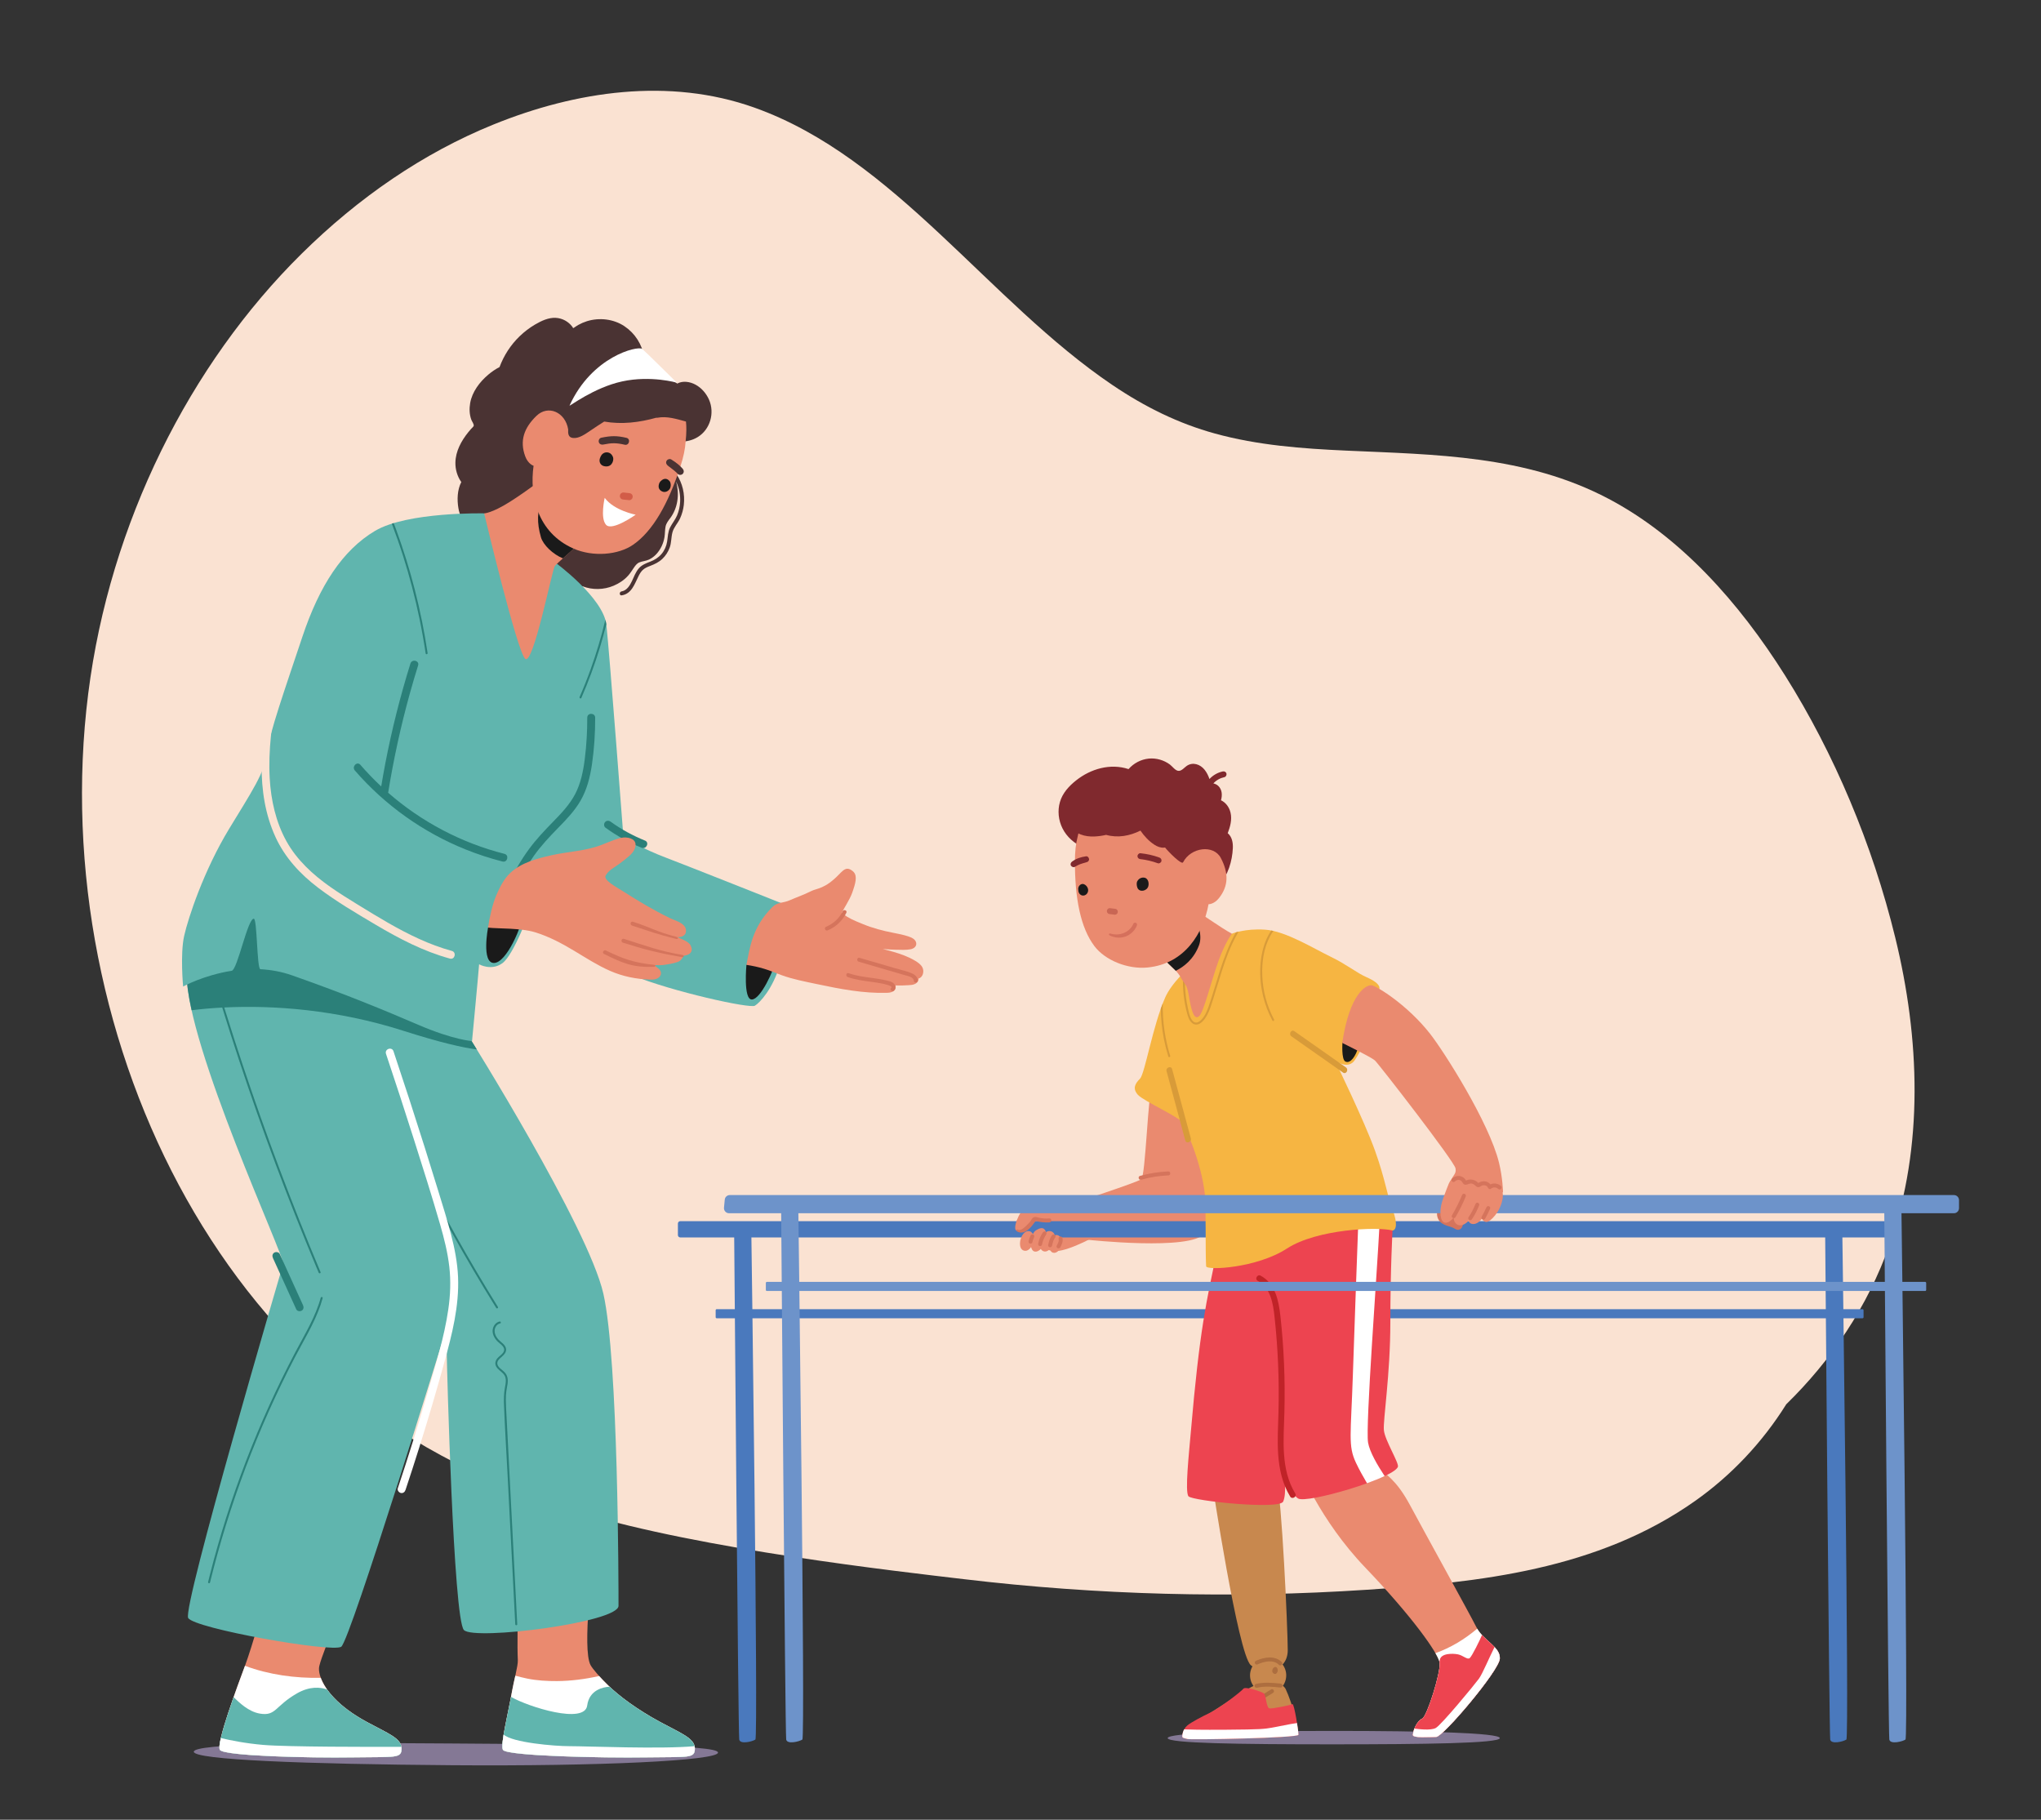 <?xml version="1.0" encoding="utf-8"?>
<svg xmlns="http://www.w3.org/2000/svg" id="_1" style="enable-background:new 0 0 2243.468 2000" version="1.1" viewBox="0 0 2243.468 2000" x="0" y="0">
  <rect x="0" y="0" width="2243.468" height="2000" fill="#333333" stroke="none"/>
  <g>
    <g>
      <path d="M2083.262,1030.474c-25.092-102.602-67.108-202.252-121.021-287.927&#xA;			c-50.99-81.029-115.383-152.806-194.079-194.337c-91.081-48.066-190.737-48.515-288.561-52.967&#xA;			c-48.363-2.2-96.836-5.768-144.118-18.764c-40.087-11.018-76.759-29.067-112.506-53.196&#xA;			c-136.503-92.138-239.492-250.145-393.874-305.061c-93.462-33.246-195.72-18.29-286.778,18.668&#xA;			c-77.22,31.341-148.331,80.296-210.92,142.121C208.861,400.061,120.658,574.526,96.982,762.216&#xA;			c-24.322,192.804,17.012,393.461,107.914,555.362c45.71,81.412,103.459,152.51,171.075,208.693&#xA;			c78.439,65.176,169.152,108.179,261.66,136.091c134.501,40.582,347.426,64.376,421.669,73.201&#xA;			c147.21,17.499,295.574,21.438,443.295,11.652c122.568-8.12,253.44-21.595,361.14-97.936&#xA;			c38.687-27.422,72.983-63.146,99.725-105.917c48.714-47.532,89.591-106.895,113.738-175.977&#xA;			C2114.871,1259.61,2110.278,1140.942,2083.262,1030.474z" style="fill:#fae2d2"/>
    </g>
    <g>
      <g>
        <path d="M743.558,521.171c-0.993-1.454-14.386-24.297-11.618-29.765&#xA;				c3.157-6.236,7.669-12.266,9.639-19.023c4.089-14.028,3.797-28.42,1.067-42.467c-2.889-4.11-6.096-7.979-9.526-11.503&#xA;				c-5.088-5.228-10.919-9.64-16.062-14.804c-3.455-3.469-6.33-7.39-9.026-11.444c-2.331-13.718-10.002-25.822-21.629-33.616&#xA;				c-11.966-8.022-27.629-9.788-41.291-5.511c-3.24,1.014-6.415,2.382-9.379,4.04c-1.585,0.887-3.041,1.932-4.555,2.927&#xA;				c-0.417,0.274-0.976,0.457-1.154,0.681c-0.37-0.573-0.734-1.314-0.967-1.623c-4.328-5.723-10.917-9.322-18.099-9.728&#xA;				c-8.084-0.458-15.964,3.339-22.773,7.312c-6.162,3.595-11.904,8.002-17.038,12.952c-9.803,9.452-17.332,21.094-22.064,33.829&#xA;				c-4.407,2.253-8.545,5.102-12.326,8.294c-9.425,7.956-17.784,18.851-19.951,31.255c-1.067,6.105-0.872,12.57,1.304,18.424&#xA;				c0.637,1.711,3.15,4.986,2.544,6.695c-0.378,1.063-1.89,2.2-2.647,3.05c-1.165,1.308-2.298,2.643-3.394,4.009&#xA;				c-7.594,9.471-13.756,20.673-14.038,33.089c-0.172,7.57,2.064,15.38,6.474,21.544c-4.423,8.631-4.779,19.405-3.165,28.752&#xA;				c2.234,12.938,10.612,25.01,23.883,28.264c2.89,0.708,5.982,0.97,8.937,0.581c0.801-0.105,1.612-0.24,2.404-0.405&#xA;				c0.29,1.44,0.804,3.462,0.848,3.706c1.105,6.206,1.965,12.563,4.301,18.459c4.951,12.5,15.581,19.661,28.9,20.529&#xA;				c6.405,0.417,12.521-0.817,18.367-2.982c10.217,10.011,21.94,18.285,36.914,19.106c4.052,0.222,8.034-0.319,11.808-1.49&#xA;				c10.915,4.263,23.386,4.017,34.22-0.556c6.091-2.571,11.737-6.29,16.133-11.275c2.274-2.579,4.095-5.479,6.01-8.323&#xA;				c1.578-2.345,3.401-4.903,6.097-6.023c3.446-1.432,7.222-1.53,10.665-3.138c3.051-1.426,5.831-3.547,8.115-6.018&#xA;				c4.721-5.108,7.824-11.827,8.923-18.676c0.608-3.789,0.422-7.68,1.151-11.444c0.752-3.886,3.154-6.654,5.423-9.768&#xA;				c3.89-5.342,6.45-11.729,7.486-18.25c1.163-7.318,0.66-14.843-1.438-21.864c3.453,7.07,5.009,14.935,4.555,22.877&#xA;				c-0.284,4.973-1.397,9.982-3.324,14.58c-1.993,4.753-5.317,8.599-7.629,13.147c-2.482,4.883-2.472,10.229-3.302,15.517&#xA;				c-0.799,5.084-2.844,9.833-6.181,13.776c-3.344,3.95-7.533,6.544-12.324,8.388c-4.589,1.766-9.204,3.494-12.53,7.299&#xA;				c-3.606,4.126-5.409,9.306-7.703,14.19c-2.231,4.75-5.683,10.37-11.348,11.234c-2.727,0.416-2.654,4.77,0.115,4.349&#xA;				c11.053-1.684,14.271-12.759,18.64-21.391c1.198-2.368,2.582-4.682,4.53-6.516c2.335-2.2,5.309-3.378,8.256-4.509&#xA;				c4.902-1.881,9.396-4.013,13.253-7.661c3.621-3.424,6.367-7.708,8.07-12.382c1.985-5.449,1.568-11.289,3.057-16.835&#xA;				c1.516-5.643,5.982-10.054,8.389-15.336c2.134-4.686,3.51-9.66,4.099-14.774C753.007,543.123,750.279,531.012,743.558,521.171z" style="fill:#4a3333"/>
      </g>
      <g>
        <path d="M779.409,439.376c-3.002-6.899-8.279-13.043-14.947-16.643&#xA;				c-6.032-3.257-13.908-4.526-20.071-1.147c-21.844-17.473-54.578-11.747-79.495-3.331c-14.647,4.946-29.442,10.794-38.59,23.934&#xA;				c-4.187,6.015-6.957,12.915-9.405,19.783c-2.176,6.105-3.849,12.822-2.407,19.293c1.574,7.063,8.449,13.845,15.925,10.105&#xA;				c3.332-1.667,6.415-4.126,9.528-6.173l11.498-7.558c3.502-2.302,6.963-4.689,10.516-6.909c3.326-2.078,5.655-1.589,9.129-0.079&#xA;				c3.272,1.422,6.432,2.781,10.023,3.096c3.776,0.332,7.559-0.495,11.168-1.544c6.49-1.886,12.606-4.47,19.203-1.525&#xA;				c6.489,2.897,11.727,7.972,18.26,10.815c11.705,5.094,26.005,5.708,37.184-1.126&#xA;				C780.669,471.967,785.755,453.957,779.409,439.376z" style="fill:#4a3333"/>
      </g>
      <g>
        <g>
          <path d="M789.244,1926.173c-0.069,8.926-131.003,15.152-292.448,13.906&#xA;					c-161.446-1.246-283.862-5.914-283.793-14.84c0.069-8.926,121.127-10.309,282.572-9.062&#xA;					C657.021,1917.422,789.313,1917.247,789.244,1926.173z" style="fill:#847895"/>
        </g>
        <g>
          <g>
            <path d="M652.106,1716.782c0,0-12.585,95.493-2.961,113.259c2.074,3.83,9.807,13.035,19.271,22.205&#xA;						c12.218,11.84,31.524,26.414,57.234,40.323c23.582,12.758,38.146,17.951,38.146,29.17c0,11.219-6.732,8.976-53.853,9.724&#xA;						c-47.121,0.748-152.583-1.496-157.071-8.228c-3.268-4.902,5.484-38.847,10.106-65.246c1.725-9.856,6.484-27.282,6.218-33.13&#xA;						c-1.496-32.91,2.221-113.259,2.221-113.259L652.106,1716.782z" style="fill:#ea8a6f"/>
          </g>
          <g>
            <path d="M725.651,1892.57c-25.71-13.909-45.016-28.484-57.234-40.323&#xA;						c-3.601-3.489-6.948-6.981-9.831-10.182c-15.217,3.368-30.714,5.435-46.325,5.527c-10.846,0.064-21.977-0.544-32.624-2.71&#xA;						c-4.432-0.902-8.812-2.042-13.193-3.179c-1.278,5.796-2.682,11.819-3.465,16.287c-4.622,26.399-13.374,60.345-10.105,65.246&#xA;						c4.487,6.732,109.949,8.975,157.07,8.228c47.121-0.748,53.853,1.496,53.853-9.724&#xA;						C763.797,1910.521,749.233,1905.328,725.651,1892.57z" style="fill:#fff"/>
          </g>
          <g>
            <path d="M725.651,1892.57c-24.623-13.32-43.358-27.247-55.633-38.802&#xA;						c-6.506,0.385-22.235,3.143-24.575,20.688c-2.801,21.01-64.608,1.515-83.742-9.487c-1.37,6.781-4.859,24.079-6.08,30.31&#xA;						c-2.743,13.995-4.529,25.286-2.749,27.956c4.487,6.732,109.949,8.975,157.07,8.228c47.121-0.748,53.853,1.496,53.853-9.724&#xA;						C763.797,1910.521,749.233,1905.328,725.651,1892.57z" style="fill:#60b5ae"/>
          </g>
          <g>
            <path d="M553.592,1906.331c-1.434,8.617-1.998,14.988-0.719,16.906&#xA;						c4.487,6.732,109.949,8.975,157.07,8.228c47.121-0.748,53.853,1.496,53.853-9.724c0-0.909-0.13-1.767-0.319-2.604&#xA;						c-37.346,3.437-117.76,0-137.745,0C609.505,1919.136,562.983,1915.211,553.592,1906.331z" style="fill:#fff"/>
          </g>
        </g>
        <g>
          <g>
            <path d="M363.64,1796.084c0,0-10.471,25.431-12.715,35.154c-2.244,9.724,6.732,36.65,52.357,61.332&#xA;						c23.582,12.758,38.146,17.951,38.146,29.17c0,11.219-6.732,8.976-53.853,9.724s-141.363-1.496-145.851-8.228&#xA;						c-4.488-6.732,20.195-72.552,27.674-92.746c7.48-20.195,23.186-74.796,23.186-74.796L363.64,1796.084z" style="fill:#ea8a6f"/>
          </g>
          <g>
            <path d="M403.282,1892.57c-32.002-17.313-45.959-35.721-50.676-48.531&#xA;						c-28.385,0.481-56.773-3.339-83.328-13.227c-7.612,20.544-32.02,85.726-27.555,92.424c4.488,6.732,98.73,8.975,145.851,8.228&#xA;						c47.121-0.748,53.853,1.496,53.853-9.724C441.427,1910.521,426.864,1905.328,403.282,1892.57z" style="fill:#fff"/>
          </g>
          <g>
            <path d="M387.574,1931.464c47.121-0.748,53.853,1.496,53.853-9.724c0-11.219-14.563-16.412-38.146-29.17&#xA;						c-22.459-12.15-36.023-24.839-43.755-35.757c-7.311-2.532-18.975-3.834-33.135,4.319&#xA;						c-24.429,14.065-22.948,25.169-40.714,22.208c-12.559-2.093-22.878-12.302-28.905-18.12&#xA;						c-8.861,25.248-17.92,53.711-15.05,58.016C246.211,1929.968,340.453,1932.212,387.574,1931.464z" style="fill:#60b5ae"/>
          </g>
          <g>
            <path d="M441.427,1921.74c0-0.644-0.06-1.264-0.155-1.871c-32.217,0.094-125.202,0.157-151.894-2.114&#xA;						c-19.56-1.665-36.351-5.083-46.617-7.538c-1.533,6.654-2.083,11.452-1.038,13.02c4.488,6.732,98.73,8.975,145.851,8.228&#xA;						C434.695,1930.716,441.427,1932.96,441.427,1921.74z" style="fill:#fff"/>
          </g>
        </g>
        <g>
          <g>
            <path d="M514.973,1138.641c0,0,131.581,209.863,148.237,283.149&#xA;						c16.656,73.286,16.656,324.788,16.656,343.11s-158.23,38.308-169.889,26.649c-11.659-11.659-18.877-294.808-18.877-303.135&#xA;						c0-8.328-1.666-24.429-1.666-24.429s-104.376,339.223-114.37,345.885c-9.993,6.662-161.561-19.987-168.223-31.646&#xA;						c-6.662-11.659,102.287-381.834,104.442-389.121c2.155-7.287-106.108-238.803-106.108-318.751&#xA;						c0-79.948,76.617-163.227,76.617-163.227l226.519,199.869L514.973,1138.641z" style="fill:#60b5ae"/>
          </g>
          <g>
            <path d="M443.439,1132.901c40.771,13.024,65.573,18.596,80.655,20.48&#xA;						c-5.735-9.339-9.122-14.741-9.122-14.741l-6.662-31.646l-226.519-199.87c0,0-76.617,83.279-76.617,163.227&#xA;						c0,10.842,2.004,24.487,5.44,39.967c10.231-1.278,21.51-2.306,33.662-2.954c5.914,19.129,12.005,38.204,18.28,57.218&#xA;						c6.355,19.254,12.896,38.447,19.622,57.575c6.694,19.039,13.571,38.014,20.63,56.92c7.059,18.907,14.299,37.746,21.719,56.514&#xA;						c7.42,18.767,15.022,37.464,22.802,56.086c0.981,2.349,1.966,4.698,2.953,7.045c0.536,1.275,2.63,0.678,2.086-0.614&#xA;						c-7.823-18.604-15.471-37.281-22.938-56.031c-7.501-18.837-14.82-37.747-21.956-56.725&#xA;						c-7.103-18.891-14.024-37.849-20.763-56.872c-6.738-19.023-13.294-38.111-19.667-57.26&#xA;						c-6.371-19.149-12.56-38.36-18.562-57.628c-0.658-2.111-1.312-4.224-1.966-6.337&#xA;						C299.963,1104.633,369.964,1109.43,443.439,1132.901z" style="fill:#2b8079"/>
          </g>
          <g>
            <path d="M333.095,1434.512c-8.542-18.779-17.084-37.558-25.626-56.337&#xA;						c-0.973-2.14-4.123-2.592-5.97-1.478c-2.204,1.33-2.453,3.825-1.478,5.97c8.542,18.779,17.084,37.558,25.626,56.337&#xA;						c0.973,2.14,4.123,2.592,5.97,1.477C333.823,1439.152,334.071,1436.657,333.095,1434.512z" style="fill:#2b8079"/>
          </g>
          <g>
            <path d="M547.29,1436.371c-16.076-25.86-31.555-52.09-46.411-78.669&#xA;						c-4.208-7.528-8.365-15.084-12.475-22.667c-0.668-1.233-2.527-0.106-1.862,1.123c14.508,26.771,29.633,53.207,45.369,79.275&#xA;						c4.457,7.384,8.964,14.736,13.518,22.061C546.168,1438.683,548.031,1437.561,547.29,1436.371z" style="fill:#2b8079"/>
          </g>
          <g>
            <path d="M564.629,1708.994c-1.301-25.272-2.602-50.544-3.902-75.816&#xA;						c-1.301-25.272-2.601-50.544-3.902-75.816c-0.322-6.265-0.778-12.544-0.787-18.82c-0.005-3.198,0.118-6.405,0.53-9.578&#xA;						c0.352-2.713,0.99-5.378,1.355-8.088c0.643-4.782,0.083-9.172-3.333-12.781c-2.467-2.607-6.739-4.83-7.785-8.475&#xA;						c-1.083-3.778,2.57-6.499,5.013-8.701c2.5-2.254,5.027-5.001,4.422-8.642c-0.742-4.459-5.367-6.861-8.203-9.893&#xA;						c-3.439-3.676-5.846-9.079-3.307-13.913c1.066-2.03,2.772-3.492,5.026-3.99c1.366-0.302,0.749-2.388-0.614-2.086&#xA;						c-4.11,0.908-6.916,4.667-7.53,8.714c-0.717,4.721,1.629,9.245,4.732,12.642c2.634,2.882,8.97,6.154,7.648,10.869&#xA;						c-0.963,3.434-4.896,5.463-7.124,8.011c-2.293,2.623-3.213,5.988-1.481,9.187c1.864,3.442,5.58,5.413,8.107,8.292&#xA;						c3.895,4.439,2.323,10.338,1.393,15.574c-1.078,6.063-1.138,12.219-0.9,18.356c0.993,25.657,2.617,51.304,3.936,76.946&#xA;						l3.988,77.472c1.323,25.714,2.647,51.427,3.97,77.141c0.165,3.201,0.33,6.401,0.494,9.601c0.072,1.394,2.247,1.346,2.175-0.057&#xA;						C567.242,1759.759,565.935,1734.377,564.629,1708.994z" style="fill:#2b8079"/>
          </g>
          <g>
            <path d="M352.552,1426.269c-5.802,21.171-17.493,40.08-27.655,59.342&#xA;						c-10.251,19.431-19.92,39.169-28.995,59.177c-9.035,19.921-17.479,40.11-25.327,60.528&#xA;						c-7.881,20.507-15.156,41.247-21.807,62.186c-6.651,20.939-12.68,42.075-18.072,63.372c-0.662,2.616-1.314,5.234-1.958,7.854&#xA;						c-0.333,1.359,1.777,1.884,2.111,0.522c5.242-21.336,11.11-42.516,17.608-63.503c6.498-20.987,13.621-41.78,21.353-62.344&#xA;						c7.767-20.653,16.154-41.073,25.143-61.224c8.95-20.064,18.495-39.862,28.623-59.358c9.969-19.187,21.654-37.863,28.729-58.392&#xA;						c0.869-2.521,1.653-5.068,2.357-7.639C355.033,1425.441,352.922,1424.919,352.552,1426.269z" style="fill:#2b8079"/>
          </g>
          <g>
            <path d="M495.67,1356.29c-4.077-15.729-8.997-31.243-13.753-46.776&#xA;						c-4.845-15.822-9.752-31.624-14.724-47.407c-11.239-35.682-22.804-71.262-34.684-106.736c-1.777-5.307-9.999-2.465-8.217,2.856&#xA;						c10.509,31.381,20.772,62.844,30.78,94.389c9.848,31.039,19.735,62.106,28.764,93.394c4.387,15.203,8.267,30.598,10.051,46.35&#xA;						c1.763,15.55,1.156,31.143-1.096,46.609c-4.555,31.289-14.186,61.896-22.967,92.197&#xA;						c-10.166,35.079-21.037,69.953-32.583,104.603c-0.744,2.232,1.33,4.695,3.426,5.108c2.549,0.502,4.361-1.188,5.107-3.427&#xA;						c10.314-30.949,20.089-62.077,29.303-93.371c4.607-15.647,9.075-31.335,13.403-47.061c4.205-15.279,8.292-30.616,11.164-46.21&#xA;						c2.858-15.515,4.507-31.356,3.853-47.145C502.835,1387.628,499.687,1371.79,495.67,1356.29z" style="fill:#fff"/>
          </g>
        </g>
        <g>
          <g>
            <path d="M532.184,564.201c0,0-84.39-1.851-119.922,19.247c-35.532,21.097-61.071,59.961-79.948,116.59&#xA;						c-18.877,56.63-36.643,106.597-38.864,127.695c-2.221,21.097-17.336,43.231-41.646,83.271&#xA;						c-27.667,45.569-44.964,97.722-49.406,117.709c-4.441,19.987-1.11,55.519-1.11,55.519s22.342-12.412,53.388-17.285&#xA;						c6.329-0.993,17.361-57.075,24.299-57.273c3.792-0.108,3.317,55.33,7.238,55.537c11.359,0.603,23.178,2.647,34.997,6.806&#xA;						c59.961,21.097,99.935,37.753,138.798,54.409c38.863,16.656,58.85,17.766,58.85,17.766s6.662-69.954,7.773-84.389&#xA;						c0,0,13.418,7.651,25.632-1.232c12.215-8.883,30.997-57.618,33.218-69.833c2.221-12.214,66.623,65.513,109.928,83.279&#xA;						c43.305,17.766,128.805,36.643,134.357,33.312c5.552-3.331,19.816-18.698,27.589-45.348&#xA;						c7.773-26.649,5.723-65.691,5.723-65.691s-112.111-44.543-130.298-51.363c-26.325-9.872-47.48-22.564-47.48-22.564&#xA;						s-15.43-203.669-18.761-233.65c-3.331-29.98-56.63-68.844-56.63-68.844L532.184,564.201z" style="fill:#60b5ae"/>
          </g>
          <g>
            <path d="M654.211,788.771c-0.017-5.588-8.717-5.673-8.7-0.056c0.046,15.145-0.822,30.294-2.71,45.324&#xA;						c-1.673,13.319-4.374,26.944-10.703,38.909c-6.077,11.489-15.073,20.94-24.093,30.15c-9.224,9.418-18.215,18.918-26.088,29.522&#xA;						c-9.126,12.292-16.805,25.605-22.956,39.621c-0.943,2.148-0.728,4.648,1.467,5.974c1.805,1.091,5.024,0.697,5.974-1.468&#xA;						c5.575-12.702,12.398-24.827,20.429-36.14c7.872-11.089,17.066-20.902,26.567-30.59c9.108-9.288,18.291-18.841,24.826-30.185&#xA;						c7.02-12.184,10.437-25.931,12.459-39.737C653.169,823.114,654.263,805.928,654.211,788.771z" style="fill:#2b8079"/>
          </g>
          <g>
            <path d="M708.964,923.837c-13.376-5.401-26.077-12.33-37.77-20.782&#xA;						c-1.901-1.374-4.522-1.407-6.133,0.481c-1.43,1.676-1.432,4.75,0.481,6.133c12.322,8.906,25.632,16.35,39.732,22.045&#xA;						C710.444,933.802,714.167,925.938,708.964,923.837z" style="fill:#2b8079"/>
          </g>
          <g>
            <path d="M820.494,1060.442c0,0-3.648,38.181,5.929,38.066s24.27-31.846,27.755-46.539&#xA;						C857.665,1037.276,820.494,1060.442,820.494,1060.442z" style="fill:#1a1a1a"/>
          </g>
          <g>
            <path d="M536.449,1019.499c0,0-7.458,38.856,6.48,38.856c13.939,0,31.362-41.235,32.523-55.755&#xA;						C576.614,988.081,536.449,1019.499,536.449,1019.499z" style="fill:#1a1a1a"/>
          </g>
          <g>
            <path d="M759.028,1038.92c-2.218-4.62-12.429-7.675-14.307-8.956c3.862,0.209,8.258-1.396,9.091-5.017&#xA;						c2.26-9.834-11.257-12.881-17.317-15.824c-18.438-8.952-34.668-18.752-52.075-29.796c-7.248-4.599-20.655-11.685-18.859-16.669&#xA;						c2.748-5.824,9.79-9.33,14.763-12.93c3.628-2.626,7.176-5.391,10.569-8.315c2.866-2.47,5.625-5.279,6.929-8.911&#xA;						c2.706-7.535-1.869-11.449-9.628-12.052c-4.57-0.355-9.079,1.242-13.314,2.763c-4.401,1.58-8.708,3.401-13.052,5.128&#xA;						c-17.844,7.093-37.195,7.439-55.836,11.669c-15.744,3.572-32.566,7.895-44.779,19.106c-7.275,6.678-11.746,15.78-15.625,24.712&#xA;						c-4.229,9.739-7.512,24.293-9.138,35.673c11.565,1.324,36.068,0.202,52.232,5.262c15.135,4.737,28.986,12.12,42.526,20.261&#xA;						c12.857,7.731,25.53,15.931,39.3,21.983c14.201,6.241,29.051,9.148,44.537,9.648c3.649,0.118,7.751-0.432,10.197-3.454&#xA;						c2.364-2.92,1.301-6.385-1.358-8.642c-1.602-1.36-3.324-2.612-5.121-3.781c3.187-0.223,7.422,0.219,10.607-0.222&#xA;						c5.598-0.774,9.979-1.51,15.005-3.141c3.76-1.22,5.274-3.487,7.211-7.095c1.741,0.05,4.973-1.031,6.325-2.092&#xA;						C761.47,1045.434,760.424,1041.828,759.028,1038.92z" style="fill:#ea8a6f"/>
          </g>
          <g>
            <path d="M1013.757,1062.909c-1.75-3.079-4.816-5.162-7.778-6.952c-3.779-2.285-7.791-4.169-11.899-5.78&#xA;						c-7.691-3.016-15.689-5.097-23.676-7.201c4.836,0.442,9.685,0.751,14.544,0.838c5.202,0.094,10.875,0.462,16.005-0.526&#xA;						c3.54-0.682,7.013-3.265,6.064-7.304c-0.87-3.702-4.79-5.517-8.049-6.634c-5.644-1.935-11.504-3.076-17.35-4.205&#xA;						c-11.391-2.2-22.505-5.125-33.245-9.568c-10.462-4.328-13.953-5.519-23.229-12.006c2.217-4.983,8.796-14.587,11.513-22.151&#xA;						c3.774-10.507,5.855-18.466,1.785-22.933c-1.679-1.843-4.811-4.021-7.662-3.67c-3.029,0.373-6.155,3.769-8.159,5.849&#xA;						c-16.239,16.855-24.299,15.227-31.537,18.952c-7.457,3.837-15.454,6.47-23.11,9.864c-7.584,3.361-13.131,1.612-19.078,7.507&#xA;						c-22.289,22.091-24.862,45.565-28.4,63.453c6.604,0.975,13.13,2.392,19.524,4.318c6.564,1.977,12.82,4.72,19.257,7.052&#xA;						c12.503,4.53,25.661,6.996,38.638,9.743c25.282,5.353,51.175,10.393,77.146,9.589c2.8-0.087,5.843-0.431,7.855-2.613&#xA;						c1.369-1.484,1.983-3.525,1.463-5.44c2.653,0.038,5.306,0.039,7.959-0.034c2.329-0.064,4.657-0.168,6.982-0.321&#xA;						c1.967-0.129,4.019-0.306,5.861-1.061c1.807-0.741,3.44-1.966,4.175-3.831c0.326-0.827,0.392-1.63,0.276-2.402&#xA;						C1014.652,1074.24,1016.204,1067.213,1013.757,1062.909z" style="fill:#ea8a6f"/>
          </g>
          <g>
            <path d="M926.298,1001.531c-3.733,7.705-10.339,13.796-18.262,17.004&#xA;						c-2.6,1.053-0.948,5.077,1.647,4.026c9.035-3.658,16.402-10.639,20.648-19.398&#xA;						C931.551,1000.646,927.517,999.018,926.298,1001.531z" style="fill:#d5745c"/>
          </g>
          <g>
            <path d="M981.166,1079.844c-2.048-1.235-4.609-1.74-6.906-2.293c-2.841-0.684-5.715-1.22-8.598-1.686&#xA;						c-11.049-1.782-22.295-2.57-32.936-6.277c-2.631-0.917-3.507,3.347-0.892,4.257c8.154,2.841,16.686,3.995,25.205,5.156&#xA;						c4.188,0.57,8.378,1.154,12.526,1.977c1.358,0.27,12.538,2.466,10.048,4.77c-2.058,1.904,1.157,4.837,3.199,2.948&#xA;						C985.707,1086.017,984.197,1081.671,981.166,1079.844z" style="fill:#d5745c"/>
          </g>
          <g>
            <path d="M1008.769,1077.62c-0.152-4.175-3.513-6.721-7.114-8.165&#xA;						c-5.722-2.295-11.953-3.635-17.867-5.361c-13.002-3.796-26.005-7.592-39.007-11.388c-2.684-0.783-3.571,3.476-0.892,4.258&#xA;						c11.268,3.29,22.537,6.579,33.806,9.87c5.548,1.62,11.096,3.239,16.643,4.859c3.049,0.89,9.934,1.966,10.087,6.16&#xA;						C1004.528,1080.649,1008.871,1080.423,1008.769,1077.62z" style="fill:#d5745c"/>
          </g>
          <g>
            <path d="M743.528,1029.638c-22.723-5.856-25.507-9.336-47.812-16.621&#xA;						c-2.661-0.869-3.694,3.356-1.045,4.221c22.305,7.285,25.569,8.817,48.292,14.673&#xA;						C745.673,1032.61,746.24,1030.337,743.528,1029.638z" style="fill:#d5745c"/>
          </g>
          <g>
            <path d="M749.82,1049.44c-23.879-3.896-40.386-10.077-64.08-17.626c-2.667-0.85-3.702,3.375-1.045,4.222&#xA;						c23.694,7.549,38.962,11.303,64.484,15.838C751.933,1052.363,752.587,1049.891,749.82,1049.44z" style="fill:#d5745c"/>
          </g>
          <g>
            <path d="M718.729,1060.359c-21.283-2.221-32.735-5.99-52.694-15.707c-2.51-1.222-4.649,2.567-2.13,3.793&#xA;						c20.665,10.06,30.768,14.833,54.255,14.177C720.954,1062.543,721.521,1060.65,718.729,1060.359z" style="fill:#d5745c"/>
          </g>
          <g>
            <path d="M554.47,938.422c-47.118-11.947-91.218-35.165-127.809-67.162&#xA;						c5.947-36.818,13.9-73.304,23.878-109.241c2.852-10.272,5.873-20.496,9.044-30.674c1.667-5.348-6.782-7.419-8.443-2.09&#xA;						c-11.181,35.874-20.383,72.356-27.502,109.251c-1.658,8.593-3.173,17.213-4.608,25.846&#xA;						c-8.044-7.524-15.698-15.455-22.905-23.787c-3.669-4.242-9.703,2.031-6.066,6.236c32.924,38.063,75.139,68.109,121.854,86.829&#xA;						c13.194,5.287,26.686,9.741,40.467,13.235C557.806,948.241,559.902,939.8,554.47,938.422z" style="fill:#2b8079"/>
          </g>
          <g>
            <path d="M496.671,1045.106c-24.922-6.792-48.134-18.28-70.46-31.091&#xA;						c-11.105-6.372-22.02-13.068-32.931-19.763c-10.223-6.272-20.421-12.605-30.236-19.506&#xA;						c-19.169-13.478-36.737-29.541-48.207-50.226c-11.646-21.003-16.98-45.079-18.366-68.905&#xA;						c-1.811-31.151,2.8-62.153,7.392-92.872c0.347-2.323-0.742-4.664-3.177-5.266c-2.117-0.524-4.917,0.84-5.267,3.177&#xA;						c-7.893,52.806-15.619,109.015,7.404,159.311c10.367,22.648,27.29,40.872,46.983,55.804&#xA;						c19.914,15.099,41.684,27.866,63.159,40.589c25.768,15.266,52.584,29.281,81.617,37.193&#xA;						C499.985,1055.022,502.072,1046.578,496.671,1045.106z" style="fill:#fae2d2"/>
          </g>
          <g>
            <path d="M443.344,611.919c7.026,22.229,12.926,44.814,17.668,67.639&#xA;						c2.662,12.809,4.953,25.693,6.884,38.632c0.207,1.384,2.33,0.908,2.123-0.473c-3.465-23.224-8.107-46.269-13.917-69.021&#xA;						c-5.75-22.516-12.644-44.736-20.626-66.561c-0.883-2.414-1.791-4.82-2.701-7.224c-0.705,0.211-1.403,0.426-2.095,0.646&#xA;						C435.228,587.56,439.475,599.678,443.344,611.919z" style="fill:#2b8079"/>
          </g>
          <g>
            <path d="M639.017,767.07c7.799-17.92,14.585-36.278,20.284-54.972c2.62-8.591,4.984-17.258,7.145-25.975&#xA;						c-0.214-1.617-0.555-3.257-1.038-4.917c-4.356,18.262-9.699,36.289-16.045,53.958c-3.739,10.413-7.828,20.696-12.242,30.841&#xA;						C636.566,767.278,638.459,768.352,639.017,767.07z" style="fill:#2b8079"/>
          </g>
        </g>
        <g>
          <g>
            <path d="M606.21,519.045c0,0-25.909,19.987-45.896,32.571c-19.987,12.584-28.13,12.584-28.13,12.584&#xA;						s36.272,152.493,45.156,159.896c8.883,7.403,29.61-98.454,32.571-102.156c2.961-3.701,33.312-28.87,46.636-43.675&#xA;						C669.872,563.46,606.21,519.045,606.21,519.045z" style="fill:#ea8a6f"/>
          </g>
          <g>
            <path d="M614.371,525.02c-15.57,17.068-29.389,32.138-19.766,65.449&#xA;						c2.458,8.509,13.249,18.799,24.161,23.21c10.776-9.601,28.449-25.044,37.782-35.413&#xA;						C666.858,566.809,631.088,537.638,614.371,525.02z" style="fill:#1a1a1a"/>
          </g>
          <g>
            <path d="M754.016,463.296c-10.262-2.795-20.918-6.189-31.465-4.172&#xA;						c-0.394,0.075-0.744,0.033-1.066-0.062c-18.761,5.255-38.124,7.633-57.343,4.257c-5.392,3.315-10.556,6.841-15.828,10.394&#xA;						c-5.034,3.393-11.9,8.325-18.338,7.672c-5.595-0.568-5.619-5.128-5.45-9.498c-3.102-18.979-22.058-27.221-34.833-14.858&#xA;						c-13.768,13.325-18.629,27.398-12.411,44.393c3.205,8.758,9.225,10.478,9.225,10.478c-4.599,32.803,3.984,73.277,43.681,90.916&#xA;						c21.587,9.592,49.479,7.164,65.794-4.151c21.72-15.062,38.62-45.087,51.998-86.249c3.145-9.678,5.138-18.683,5.666-27.234&#xA;						C754.673,475.679,754.607,468.635,754.016,463.296z" style="fill:#ea8a6f"/>
          </g>
          <g>
            <path d="M724.384,531.941c0.06-0.209,0.113-0.41,0.196-0.612c0.042-0.104,0.053-0.207,0.1-0.312&#xA;						c0.393-0.875,0.992-1.726,1.718-2.406c0.362-0.34,0.766-0.654,1.191-0.945c0.082-0.062,0.142-0.132,0.228-0.194&#xA;						c1.234-0.892,2.962-1.469,4.605-1.096c1.148,0.26,2.139,0.867,2.869,1.672c0.986,0.819,1.562,1.953,1.751,3.135&#xA;						c0.427,1.694,0.257,3.477-0.316,5.076c-0.736,2.049-5,6.907-10.472,2.951c-0.742-0.537-1.193-1.151-1.625-1.88&#xA;						c-0.486-0.82-0.676-1.799-0.678-2.705C723.949,533.676,724.113,532.809,724.384,531.941z" style="fill:#1a1a1a"/>
          </g>
          <g>
            <path d="M659.385,503.873c0.85-2.646,2.168-5.186,5.177-6.318c1.552-0.584,3.367-0.509,4.955,0.065&#xA;						c1.606,0.58,3.294,2.224,4.233,4.57c1.289,3.22-0.695,10.674-7.499,10.431c-1.656-0.059-3.309-0.413-4.617-1.337&#xA;						C659.096,509.489,658.566,506.42,659.385,503.873z" style="fill:#1a1a1a"/>
          </g>
          <g>
            <path d="M682.46,542.427c0.72-0.672,1.725-1.238,2.745-1.162c3.576,0.268,2.776,0.413,6.352,0.681&#xA;						c1.049,0.079,1.992,0.362,2.763,1.12c0.68,0.67,1.198,1.775,1.161,2.745c-0.037,1.008-0.361,2.055-1.12,2.763&#xA;						c-0.72,0.671-1.725,1.237-2.746,1.161c-3.576-0.268-2.775-0.413-6.351-0.681c-1.049-0.078-1.992-0.361-2.762-1.12&#xA;						c-0.681-0.67-1.197-1.775-1.161-2.745C681.378,544.181,681.701,543.134,682.46,542.427z" style="fill:#d25c48"/>
          </g>
          <g>
            <path d="M688.594,481.197c-10.69-2.476-16.991-2.319-27.726-0.102c-2.069,0.427-3.21,2.952-2.649,4.858&#xA;						c0.639,2.165,2.782,3.077,4.858,2.648c9.351-1.931,14.345-1.961,23.637,0.191C691.615,489.927,693.509,482.335,688.594,481.197&#xA;						z" style="fill:#4a3333"/>
          </g>
          <g>
            <path d="M750.358,515.126c-2.826-3.093-6.045-6.211-12.506-10.151c-1.751-1.068-4.432-0.123-5.264,1.701&#xA;						c-0.935,2.05-0.049,3.936,1.702,5.264c5.653,4.288,8.403,6.324,10.781,8.954c1.375,1.521,4.261,1.274,5.529-0.241&#xA;						C752.067,518.9,751.839,516.746,750.358,515.126z" style="fill:#4a3333"/>
          </g>
          <g>
            <path d="M698.742,565.681c0,0-23.688-4.442-34.052-18.506c0,0-5.182,22.208,1.481,29.61&#xA;						C672.833,584.188,698.742,565.681,698.742,565.681z" style="fill:#fff"/>
          </g>
        </g>
      </g>
      <g>
        <path d="M626.063,445.729c-0.722,1.586,26.583-19.816,57.999-26.583c31.416-6.766,59.932,1.45,59.932,1.45&#xA;				s-36.552-36.178-38.183-37.216C700.495,379.997,650.712,391.596,626.063,445.729z" style="fill:#fff"/>
      </g>
      <g>
        <path d="M1178.203,1322.896c0,0,71.474-23.177,76.286-26.878c4.811-3.701,7.363-97.115,12.175-103.407&#xA;				c4.812-6.292,54.779,52.928,56.26,58.48c1.48,5.552,15.175,84.76,1.11,104.376c-14.065,19.617-129.175,7.032-129.175,7.032&#xA;				L1178.203,1322.896z" style="fill:#ea8a6f"/>
      </g>
      <g>
        <path d="M1117.132,1351.766c0,0-3.331-1.851,2.221-14.435c5.552-12.585,20.14-17.022,34.422-16.656&#xA;				c14.435,0.37,25.909,2.961,29.98,2.591c4.071-0.37,24.058,33.312,24.058,33.312s-30.721,17.766-47.006,18.506&#xA;				C1144.521,1375.825,1117.132,1351.766,1117.132,1351.766z" style="fill:#ea8a6f"/>
      </g>
      <g>
        <g>
          <path d="M2047.269,1448.836H787.804c-0.634,0-1.148-0.514-1.148-1.148v-7.697&#xA;					c0-0.634,0.514-1.148,1.148-1.148h1259.465c0.634,0,1.148,0.514,1.148,1.148v7.697&#xA;					C2048.417,1448.322,2047.903,1448.836,2047.269,1448.836z" style="fill:#4a79bd"/>
        </g>
        <g>
          <path d="M825.881,1355.564c0,0,7.773,554.083,4.442,556.304c-3.331,2.221-16.656,5.552-17.766,0&#xA;					c-1.11-5.552-5.552-555.193-5.552-555.193L825.881,1355.564z" style="fill:#4a79bd"/>
        </g>
        <g>
          <path d="M2025.099,1355.564c0,0,7.773,554.083,4.441,556.304c-3.331,2.221-16.656,5.552-17.766,0&#xA;					c-1.11-5.552-5.552-555.193-5.552-555.193L2025.099,1355.564z" style="fill:#4a79bd"/>
        </g>
        <g>
          <path d="M2080.83,1360.005H747.722c-1.419,0-2.57-1.151-2.57-2.57v-12.722c0-1.419,1.151-2.57,2.57-2.57&#xA;					H2080.83c1.419,0,2.57,1.151,2.57,2.57v12.722C2083.4,1358.854,2082.25,1360.005,2080.83,1360.005z" style="fill:#4a79bd"/>
        </g>
      </g>
      <g>
        <g>
          <path d="M1163.774,1358.074c-1.439-0.934-2.934-0.929-4.312-0.402c-0.017-0.059-0.024-0.119-0.042-0.178&#xA;					c-0.879-2.846-3.301-4.566-6.067-4.51c-1.305,0.026-2.54,0.486-3.625,1.217c-0.411-1.426-1.115-2.715-2.32-3.656&#xA;					c-3.169-2.476-9.058,1.907-9.379,2.18c-1.194,1.015-2.022,2.253-2.667,3.626c-0.789-1.547-2.058-2.783-3.706-3.197&#xA;					c-4.022-1.01-7.354,2.877-8.914,6.34c-0.828,1.837-1.362,3.868-1.502,5.907c-0.148,2.163-0.06,4.399,0.93,6.352&#xA;					c1.007,1.988,2.953,3.033,5.033,2.969c1.557-0.048,2.99-0.793,4.163-1.851c0.825-0.639,1.451-1.468,1.999-2.364&#xA;					c0.245,1.106,0.616,2.173,1.242,3.097c1.721,2.544,4.535,2.432,6.893,1.069c0.953-0.551,1.823-1.225,2.615-1.993&#xA;					c0.623,1.177,1.662,2.12,3.01,2.555c2.616,0.846,5.203-0.543,7.022-2.476c0.133,0.719,0.374,1.418,0.783,2.068&#xA;					c1.229,1.954,3.477,2.593,5.506,1.844c3.311-1.222,5.54-5.051,6.267-8.546&#xA;					C1167.423,1364.662,1166.871,1360.083,1163.774,1358.074z" style="fill:#ea8a6f"/>
        </g>
        <g>
          <path d="M1117.393,1341.889c0,0-3.306,9.084-0.137,10.582c3.169,1.498,7.848,0.449,12.376-4.942&#xA;					c4.528-5.392,6.188-5.691,6.188-5.691l19.47,0.15c0,0-3.773-14.078-18.262-12.879&#xA;					C1122.538,1330.306,1117.393,1341.889,1117.393,1341.889z" style="fill:#ea8a6f"/>
        </g>
        <g>
          <path d="M1153.402,1339.119c-3.858,0.315-7.691,0.091-11.461-0.81c-1.564-0.374-3.181-1.045-4.812-0.721&#xA;					c-1.747,0.347-2.614,1.608-3.463,3.045c-1.682,2.845-2.174,2.979-4.459,5.38c-1.854,1.948-6.919,7.025-9.919,5.621&#xA;					c-2.524-1.181-3.09,0.995-0.554,2.182c6.869,3.214,13.301-3.289,16.957-8.291c1.031-1.411,1.81-2.489,2.84-3.611&#xA;					c4.06,1.235,10.872,1.889,14.985,1.553C1156.292,1343.241,1156.203,1338.891,1153.402,1339.119z" style="fill:#d5745c"/>
        </g>
        <g>
          <path d="M1167.795,1360.556c-0.296-1.099-1.607-1.846-2.701-1.472c-1.135,0.389-1.789,1.525-1.472,2.701&#xA;					c0.047,0.173,0.11,0.373,0.127,0.558c0,0.053,0.001,0.104,0.003,0.131c0.029,0.372,0.013,0.737-0.001,1.109&#xA;					c-0.001,0.01,0,0.011-0.001,0.019c-0.003,0.014-0.004,0.017-0.007,0.034c-0.039,0.209-0.071,0.42-0.116,0.628&#xA;					c-0.074,0.338-0.167,0.671-0.274,0.999c-0.057,0.176-0.121,0.35-0.184,0.525c0,0.002-0.001,0.002-0.001,0.003&#xA;					c-0.008,0.017-0.01,0.022-0.02,0.044c-0.151,0.339-0.3,0.677-0.464,1.01c-0.329,0.667-0.687,1.318-1.045,1.969&#xA;					c-0.547,0.995-0.223,2.43,0.832,2.961c1.045,0.527,2.375,0.235,2.961-0.832&#xA;					C1167.189,1367.752,1168.797,1364.272,1167.795,1360.556z" style="fill:#d5745c"/>
        </g>
        <g>
          <path d="M1136.847,1358.203c-0.148-0.501-0.547-1.043-1.021-1.282c-1.013-0.51-2.416-0.256-2.962,0.832&#xA;					c-1.017,2.025-1.792,4.189-2.245,6.41c-0.114,0.561-0.051,1.148,0.249,1.646c0.276,0.457,0.808,0.881,1.339,0.988&#xA;					c1.116,0.224,2.391-0.395,2.633-1.589c0.252-1.24,0.613-2.453,1.059-3.636c0.235-0.571,0.48-1.137,0.757-1.689&#xA;					C1136.917,1359.363,1137.013,1358.769,1136.847,1358.203z" style="fill:#d5745c"/>
        </g>
        <g>
          <path d="M1149.28,1353.591c-1.124-0.567-2.279-0.18-2.961,0.832c-2.517,3.733-4.281,8.003-5.15,12.42&#xA;					c-0.22,1.114,0.397,2.394,1.588,2.633c1.11,0.223,2.397-0.393,2.633-1.588c0.202-1.025,0.447-2.041,0.746-3.042&#xA;					c0.159-0.534,0.332-1.064,0.519-1.589c0.079-0.221,0.161-0.441,0.245-0.661c0.019-0.043,0.158-0.394,0.182-0.452&#xA;					c0.822-1.961,1.842-3.83,3.03-5.592C1150.749,1355.608,1150.271,1354.09,1149.28,1353.591z" style="fill:#d5745c"/>
        </g>
        <g>
          <path d="M1159.645,1357.331c-0.817-0.73-2.304-0.896-3.075,0.042c-2.545,3.097-3.553,6.919-4.391,10.76&#xA;					c-0.243,1.11,0.414,2.398,1.589,2.633c1.13,0.226,2.373-0.398,2.633-1.589c0.368-1.685,0.744-3.373,1.301-5.007&#xA;					c0.069-0.203,0.145-0.403,0.216-0.605c0.012-0.03,0.007-0.017,0.015-0.038c0.022-0.054,0.044-0.109,0.067-0.163&#xA;					c0.166-0.391,0.345-0.777,0.541-1.154c0.195-0.375,0.407-0.743,0.636-1.099c0.106-0.165,0.216-0.39,0.359-0.525&#xA;					c-0.419,0.398,0.065-0.074,0.152-0.18C1160.408,1359.529,1160.571,1358.157,1159.645,1357.331z" style="fill:#d5745c"/>
        </g>
      </g>
      <g>
        <path d="M1648.616,1910.261c0,5.762-83.703,6.848-184.529,6.848c-100.826,0-180.594-1.086-180.594-6.848&#xA;				c0-5.761,82.223-7.885,183.049-7.885S1648.616,1904.5,1648.616,1910.261z" style="fill:#847895"/>
      </g>
      <g>
        <g>
          <path d="M1332.161,1627.951c0,0,28.56,189.578,42.644,202.097c14.084,12.519,40.686,7.042,40.686-16.431&#xA;					c0-23.473-6.652-169.235-12.129-185.666C1397.885,1611.521,1332.161,1627.951,1332.161,1627.951z" style="fill:#c8884e"/>
        </g>
        <g>
          <path d="M1428.056,1612.7c0,0,22.054,57.34,72.777,110.269c50.724,52.929,80.129,94.096,81.599,104.387&#xA;					c1.47,10.292-13.946,59.264-19.092,61.469c-5.146,2.205-9.86,11.239-10.296,17.882c-0.253,3.866,18.361,2.248,25.712,2.248&#xA;					c7.351,0,69.102-72.777,69.837-86.01c0.735-13.232-18.378-19.848-25.729-34.551s-56.605-103.653-72.777-133.793&#xA;					c-16.173-30.14-27.2-33.081-33.816-41.902c-6.616-8.821-4.411-11.027-8.822-24.994&#xA;					C1503.039,1573.739,1428.056,1612.7,1428.056,1612.7z" style="fill:#ea8a6f"/>
        </g>
        <g>
          <path d="M1623.761,1789.981c-13.699,11.563-29.161,21.022-45.944,26.9&#xA;					c2.736,4.743,4.306,8.305,4.615,10.476c1.47,10.292-13.946,59.264-19.092,61.469c-5.146,2.206-9.861,11.239-10.296,17.882&#xA;					c-0.253,3.866,18.361,2.248,25.712,2.248c7.352,0,69.102-72.777,69.837-86.01&#xA;					C1649.302,1810.206,1631.639,1803.577,1623.761,1789.981z" style="fill:#fff"/>
        </g>
        <g>
          <path d="M1648.594,1822.946c0.576-10.358-10.997-16.676-19.583-25.978&#xA;					c-2.262,5.543-10.957,23.183-13.459,25.328c-2.591,2.221-7.403-2.961-12.955-4.071c-5.552-1.11-18.876-1.481-19.987,6.292&#xA;					c-0.088,0.616-0.209,1.313-0.344,2.04c0.067,0.278,0.132,0.556,0.167,0.799c1.47,10.292-13.946,59.264-19.092,61.469&#xA;					c-5.146,2.206-9.861,11.239-10.296,17.882c-0.253,3.866,18.361,2.248,25.712,2.248&#xA;					C1586.109,1908.956,1647.859,1836.179,1648.594,1822.946z" style="fill:#ed4450"/>
        </g>
        <g>
          <path d="M1530.669,1352.429c0,0-2.406,42.802-2.406,100.639c0,57.837-8.118,107.556-7.103,118.718&#xA;					c1.015,11.161,16.97,36.36,15.399,40.369c-5.037,12.849-100.632,40.805-109.764,34.717c-9.132-6.088-15.22-26.382-15.22-26.382&#xA;					s2.949,20.684-1.11,29.816c-4.058,9.132-100.05-0.746-104.108-5.82c-4.059-5.073,0.586-47.143,2.586-70.483&#xA;					c9.699-113.161,17.101-143.73,29.098-200.457C1340.78,1360.602,1510.752,1318.76,1530.669,1352.429z" style="fill:#ed4450"/>
        </g>
        <g>
          <path d="M1503.772,1585.413c-2.965-17.79,9.904-186.002,12.769-242.344&#xA;					c-6.374-1.96-14.351-3.01-23.371-3.338c-1.293,34.914-4.337,117.806-6.054,170.176c-2.22,67.734-5.552,78.837,3.332,97.714&#xA;					c3.48,7.394,7.98,15.465,12.17,22.554c7.24-2.616,13.911-5.303,19.397-7.892&#xA;					C1514.004,1610.25,1505.462,1595.55,1503.772,1585.413z" style="fill:#fff"/>
        </g>
        <g>
          <path d="M1423.74,1641.4c-16.236-26.532-12.722-59.366-11.931-89.051&#xA;					c0.947-35.507-0.501-71.105-4.438-106.408c-1.842-16.516-5.642-35.253-21.616-43.873c-3.697-1.995-6.892,3.694-3.195,5.69&#xA;					c14.123,7.621,16.815,24.909,18.398,39.364c1.915,17.49,3.226,35.047,3.948,52.626c0.722,17.58,0.849,35.184,0.38,52.773&#xA;					c-0.404,15.163-1.346,30.354-0.342,45.514c1.082,16.34,4.577,32.626,13.21,46.734&#xA;					C1420.347,1648.354,1425.935,1644.988,1423.74,1641.4z" style="fill:#c02328"/>
        </g>
        <g>
          <circle cx="1393.904" cy="1841.083" r="19.89" style="fill:#c8884e" transform="rotate(-76.714 1394.057 1841.177)"/>
        </g>
        <g>
          <path d="M1301.076,1903.813c-2.109,3.119,0.115,7.322,3.88,7.328&#xA;					c27.876,0.042,116.76-0.216,121.096-5.172c2.911-3.326-5.828-34.846-12.789-49.453c-5.347-11.22-28.087-4.375-30.642-5.014&#xA;					c-5.881-1.47-54.34,34.619-70.513,41.235C1308.145,1894.358,1304.051,1899.414,1301.076,1903.813z" style="fill:#c8884e"/>
        </g>
        <g>
          <path d="M1642.809,1810.183c-5.108,9.974-13.241,29.398-17.153,34.751&#xA;					c-5.148,7.044-41.183,50.665-47.414,54.188c-5.584,3.156-20.485,1.096-23.528,0.633c-0.922,2.359-1.527,4.783-1.669,6.953&#xA;					c-0.253,3.866,18.361,2.248,25.712,2.248c7.352,0,69.102-72.777,69.837-86.01&#xA;					C1648.867,1818.03,1646.395,1814.027,1642.809,1810.183z" style="fill:#fff"/>
        </g>
        <g>
          <path d="M1408.914,1826.634c-7.771-7.495-19.171-5.349-28.107-1.467c-1.076,0.467-1.833,1.475-1.472,2.7&#xA;					c0.301,1.019,1.617,1.943,2.701,1.472c7.371-3.202,17.265-5.935,23.845,0.413&#xA;					C1407.899,1831.698,1410.93,1828.578,1408.914,1826.634z" style="fill:#ad6e3f"/>
        </g>
        <g>
          <path d="M1397.114,1856.834c-14.218,8.898-28.784,17.231-43.682,24.938&#xA;					c-6.693,3.463-13.692,6.469-20.228,10.218c-5.34,3.062-10.13,7.142-11.851,13.261c-0.758,2.696,3.464,3.738,4.221,1.045&#xA;					c1.692-6.015,7.418-9.392,12.641-12.073c6.703-3.44,13.518-6.651,20.195-10.148c13.949-7.306,27.602-15.163,40.95-23.516&#xA;					C1401.734,1859.073,1399.491,1855.346,1397.114,1856.834z" style="fill:#ad6e3f"/>
        </g>
        <g>
          <path d="M1407.61,1850.366c-9.041-0.931-18.169-1.738-27.115,0.375c-2.724,0.644-1.493,4.816,1.228,4.173&#xA;					c8.529-2.015,17.386-1.086,26.001-0.199c1.169,0.121,2.144-1.166,2.116-2.231&#xA;					C1409.808,1851.185,1408.783,1850.488,1407.61,1850.366z" style="fill:#ad6e3f"/>
        </g>
        <g>
          <path d="M1404.332,1834.421c-0.2-0.69-0.547-1.21-0.998-1.753c-0.151-0.113-0.301-0.225-0.452-0.337&#xA;					c-0.259-0.158-0.536-0.24-0.832-0.246c-0.191-0.047-0.38-0.042-0.568,0.012c-0.283,0.02-0.546,0.11-0.788,0.268&#xA;					c-0.29,0.155-0.552,0.377-0.798,0.589c-0.111,0.095-0.21,0.2-0.301,0.314c-0.204,0.257-0.422,0.525-0.572,0.82&#xA;					c-0.151,0.296-0.273,0.611-0.37,0.929c-0.046,0.147-0.074,0.298-0.093,0.451c-0.031,0.253-0.05,0.513-0.055,0.772&#xA;					c-0.044,0.178-0.109,0.352-0.095,0.539c0.034,0.475,0.215,0.919,0.513,1.29c0.042,0.09,0.064,0.18,0.112,0.272&#xA;					c0.21,0.399,0.651,0.725,1.089,0.897c0.395,0.322,0.934,0.565,1.439,0.529c0.186-0.029,0.372-0.058,0.557-0.088&#xA;					c0.364-0.109,0.679-0.299,0.945-0.57c0.131-0.109,0.245-0.229,0.35-0.363c0.206-0.262,0.429-0.538,0.576-0.843&#xA;					c0.147-0.306,0.278-0.626,0.369-0.954c0.092-0.331,0.12-0.701,0.146-1.035&#xA;					C1404.546,1835.418,1404.47,1834.896,1404.332,1834.421z" style="fill:#ad6e3f"/>
        </g>
        <g>
          <path d="M1299.582,1908.442c0,0-0.365-7.14,5.681-12.19c3.729-3.115,15.258-9.357,25.272-14.101&#xA;					c10.014-4.744,33.997-23.192,36.105-26.09c2.108-2.899,18.975,2.899,22.137,4.744c3.162,1.845,2.899,16.603,6.852,16.867&#xA;					c3.953,0.263,23.191-3.69,25.036-4.744c1.845-1.054,6.852,30.307,6.589,33.733c-0.263,3.426-117.408,5.676-121.873,4.622&#xA;					C1300.916,1910.229,1299.582,1910.024,1299.582,1908.442z" style="fill:#ed4450"/>
        </g>
        <g>
          <path d="M1427.254,1906.661c0.101-1.319-0.579-6.779-1.559-12.934&#xA;					c-7.552,0.919-20.817,3.942-27.711,5.091c-8.444,1.408-10.696,1.97-50.383,2.252c-27.579,0.196-40.607-0.152-45.994-0.383&#xA;					c-2.206,3.993-2.026,7.756-2.026,7.756c0,1.581,1.334,1.786,5.799,2.84C1309.846,1912.337,1426.99,1910.087,1427.254,1906.661z" style="fill:#fff"/>
        </g>
      </g>
      <g>
        <g>
          <path d="M1515.987,1087.22c0,0,3.701-5.552-13.771-13.17c-11.086-4.834-21.44-13.758-39.157-22.362&#xA;					c-20.238-9.828-50.047-28.392-72.348-29.93c-22.301-1.538-36.633,4.413-36.633,4.413s-59.492,38.651-73.335,70.18&#xA;					c-13.842,31.529-22.301,83.821-27.684,89.204c-5.383,5.383-8.459,10.766-2.307,17.687c6.152,6.921,47.678,25.377,49.985,31.529&#xA;					c1.245,3.319,19.744,40.813,23.726,78.637c1.293,12.286,0.359,61.423,1.293,78.243c0.273,4.916,55.712,2.111,88.779-19.421&#xA;					c33.067-21.532,100.493-24.27,116.134-19.802c3.699-0.297,6.152-6.921,0-23.07c-6.152-16.149-7.69-32.298-19.225-64.596&#xA;					c-11.535-32.298-44.104-99.225-44.104-99.225s13.045,9.882,20.887,0.89C1488.227,1166.428,1512.142,1134.13,1515.987,1087.22z" style="fill:#f6b542"/>
        </g>
        <g>
          <path d="M1308.973,1251.131c-6.862-25.384-13.724-50.767-20.586-76.151&#xA;					c-1.094-4.048-7.189-1.713-6.1,2.315c6.862,25.384,13.724,50.767,20.586,76.151&#xA;					C1303.967,1257.494,1310.062,1255.16,1308.973,1251.131z" style="fill:#d89b39"/>
        </g>
        <g>
          <path d="M1479.42,1173.111c-18.893-13.265-37.787-26.529-56.68-39.794c-3.438-2.414-6.6,3.299-3.195,5.69&#xA;					c18.894,13.265,37.787,26.529,56.681,39.794C1479.664,1181.214,1482.825,1175.501,1479.42,1173.111z" style="fill:#d89b39"/>
        </g>
        <g>
          <path d="M1399.702,1023.162c-0.783-0.18-1.547-0.313-2.318-0.463c-4.627,6.716-7.739,14.554-9.615,22.487&#xA;					c-3.807,16.098-3.238,33.341,0.575,49.377c2.238,9.41,5.702,18.507,10.254,27.039c0.66,1.237,2.52,0.109,1.862-1.123&#xA;					c-7.845-14.703-12.287-31.145-12.956-47.797c-0.599-14.892,1.477-30.574,8.634-43.842&#xA;					C1397.202,1026.866,1398.399,1024.973,1399.702,1023.162z" style="fill:#d89b39"/>
        </g>
        <g>
          <path d="M1278.101,1102.777c-0.739,1.909-1.462,3.87-2.168,5.87c0.152,11.163,1.282,22.314,3.433,33.29&#xA;					c1.268,6.474,2.891,12.874,4.843,19.175c0.414,1.335,2.502,0.727,2.087-0.614&#xA;					C1280.514,1141.836,1277.764,1122.298,1278.101,1102.777z" style="fill:#d89b39"/>
        </g>
        <g>
          <path d="M1354.244,1037.682c2.16-4.682,4.541-9.271,7.161-13.711c-1.096,0.261-2.074,0.518-2.936,0.761&#xA;					c-7.349,12.951-12.708,27.124-17.274,41.241c-4.247,13.13-7.919,26.448-12.427,39.494c-1.87,5.414-4.084,11.003-8.162,15.163&#xA;					c-1.938,1.978-4.701,4.155-7.595,2.851c-2.181-0.982-3.556-3.361-4.469-5.462c-1.362-3.132-2.057-6.607-2.802-9.925&#xA;					c-0.875-3.896-1.581-7.831-2.102-11.791c-1.023-7.765-1.368-15.604-1.064-23.428c0.054-1.398-2.12-1.339-2.174,0.057&#xA;					c-0.558,14.349,1.013,28.966,5.023,42.776c1.214,4.181,3.734,9.7,8.649,10.291c5.773,0.694,10.369-5.912,12.751-10.313&#xA;					c3.035-5.609,4.844-11.887,6.78-17.933c2.21-6.9,4.283-13.843,6.409-20.768&#xA;					C1344.104,1063.663,1348.398,1050.355,1354.244,1037.682z" style="fill:#d89b39"/>
        </g>
      </g>
      <g>
        <path d="M1486.477,1145.952l-10.834-0.252c0,0-1.371,18.702,3.195,20.985&#xA;				c5.82,2.91,11.64-6.911,14.005-15.096C1495.207,1143.406,1486.477,1145.952,1486.477,1145.952z" style="fill:#1a1a1a"/>
      </g>
      <g>
        <path d="M1284.19,1287.477c-10.516,0.417-20.963,2.066-31.097,4.907c-2.695,0.755-1.473,4.93,1.228,4.173&#xA;				c9.788-2.744,19.825-4.328,29.983-4.731C1287.096,1291.714,1286.997,1287.365,1284.19,1287.477z" style="fill:#d5745c"/>
      </g>
      <g>
        <g>
          <path d="M1349.515,915.72c2.733-7.186,4.891-14.896,3.089-22.568&#xA;					c-1.382-5.885-5.083-11.054-10.492-13.627c1.582-5.47,1.356-11.799-3.115-15.878c-1.489-1.358-3.338-2.212-5.269-2.627&#xA;					c3.255-3.561,7.396-5.888,12.149-6.899c1.723-0.367,2.678-2.454,2.208-4.051c-0.53-1.798-2.322-2.576-4.05-2.208&#xA;					c-5.749,1.222-10.77,4.22-14.6,8.314c-1.241-3.698-2.975-7.203-5.361-10.195c-4.767-5.979-12.913-8.818-19.63-4.229&#xA;					c-2.565,1.752-5.291,5.314-8.599,5.469c-3.763,0.176-7.107-4.912-9.878-6.961c-6.599-4.879-15.047-7.342-23.239-6.527&#xA;					c-8.586,0.855-16.576,5.073-22.238,11.544c-19.947-6.591-41.514-0.356-57.624,12.42c-7.908,6.272-14.954,13.913-17.807,23.812&#xA;					c-2.751,9.543-1.626,19.995,2.796,28.848c4.683,9.376,12.977,16.72,22.557,20.821c1.369,0.586,16.997,2.523,24.093,1.028&#xA;					c0.974,5.662,5.515,10.197,11.135,11.363c-0.59,8.955,1.4,17.921,6.15,25.627c4.404,7.145,12.002,13.935,20.57,11.693&#xA;					c3.499,11.718,15.142,18.515,26.987,19.566c10.993,0.975,24.835-3.482,26.795-15.417c12.503,2.63,25.717-3.033,34.104-12.433&#xA;					c9.606-10.764,14.214-26.181,14.883-40.405C1355.412,926.161,1354.253,919.665,1349.515,915.72z" style="fill:#80292e"/>
        </g>
        <g>
          <path d="M1312.268,998.866c0,0,31.144,21.758,41.81,27.305c0,0-7.655,10.181-14.668,29.81&#xA;					c-8.155,22.825-16.146,55.871-21.193,60.688c-6.04,5.765-9.168-8.171-11.56-23.12c-1.927-12.041-5.53-13.128-8.093-18.117&#xA;					c-1.801-3.506-4.197-6.719-7.123-9.483c-9.055-8.554-21.056-20.37-26.529-27.833&#xA;					C1255.526,1025.317,1312.268,998.866,1312.268,998.866z" style="fill:#ea8a6f"/>
        </g>
        <g>
          <path d="M1308.86,1000.513c-12.086,5.96-51.933,26.716-43.949,37.603&#xA;					c5.473,7.463,17.475,19.279,26.529,27.833c0.342,0.323,0.641,0.68,0.968,1.015c8.924-4.425,19.848-12.768,25.588-28.206&#xA;					C1322.046,1027.865,1316.924,1013.812,1308.86,1000.513z" style="fill:#1a1a1a"/>
        </g>
        <g>
          <path d="M1190.766,899.508c10.159,0.53,30.502,5.877,30.823,5.886&#xA;					c15.473,10.388,21.647-1.109,40.118,1.573c3.907,4.625,15.15,19.623,18.877,24.429c3.558,4.589,18.833,20.123,19.987,16.101&#xA;					c8.497-16.315,33.459-19.574,41.368-4.52c8.523,16.225,8.728,30.466-2.006,44.047c-5.531,6.998-11.516,6.76-11.516,6.76&#xA;					c-5.636,31.18-25.544,65.384-66.888,69.534c-22.483,2.257-47.098-8.295-58.536-23.456&#xA;					c-15.227-20.183-21.599-52.519-21.438-93.92c0.038-9.734,0.921-18.512,3.001-26.439&#xA;					C1186.464,910.562,1188.632,904.182,1190.766,899.508z" style="fill:#ea8a6f"/>
        </g>
        <g>
          <path d="M1261.988,968.267c-0.643-1.669-1.899-3.144-3.683-3.615c-1.75-0.462-6.029-0.342-8.375,4.153&#xA;					c-0.579,1.11-0.774,4.393,0.38,7.049c2.283,5.251,10.544,3.472,11.949-1.945&#xA;					C1262.718,972.141,1262.637,969.949,1261.988,968.267z" style="fill:#1a1a1a"/>
        </g>
        <g>
          <path d="M1195.776,976.381c-0.683-1.979-2.244-3.762-4.196-4.565c-2.336-0.96-4.753,0.502-5.826,2.627&#xA;					c-0.601,1.189-0.731,2.514-0.464,3.763c-0.073,2.518,1.406,5.111,3.968,5.903c1.957,0.605,4.124-0.249,5.411-1.777&#xA;					C1196.072,980.669,1196.487,978.444,1195.776,976.381z" style="fill:#1a1a1a"/>
        </g>
        <g>
          <path d="M1274.272,942.431c-6.719-2.46-13.667-3.959-20.778-4.694c-1.703-0.176-3.288,1.748-3.176,3.347&#xA;					c0.138,1.95,1.522,2.987,3.348,3.175c0.112,0.012,0.195,0.02,0.257,0.027c0.241,0.028,0.483,0.057,0.723,0.087&#xA;					c0.37,0.046,0.739,0.095,1.109,0.146c0.861,0.119,1.719,0.253,2.576,0.399c1.591,0.273,3.174,0.592,4.746,0.96&#xA;					c3.266,0.763,6.478,1.733,9.628,2.886c1.607,0.589,3.629-0.783,3.95-2.383C1277.033,944.491,1275.994,943.062,1274.272,942.431z" style="fill:#80292e"/>
        </g>
        <g>
          <path d="M1197.127,944.291c-0.111-1.583-1.541-3.45-3.348-3.176c-5.958,0.905-10.519,2.319-15.418,5.872&#xA;					c-1.379,1-2.138,2.924-1.108,4.478c0.908,1.371,3.003,2.178,4.478,1.108c1.048-0.76,4.36-2.328,5.571-2.785&#xA;					c4.178-1.578,7.799-1.95,8.902-3.136C1196.755,946.058,1197.185,945.112,1197.127,944.291z" style="fill:#80292e"/>
        </g>
        <g>
          <path d="M1228.24,1000.389c-0.447-0.674-1.17-1.372-2.009-1.481c-1.837-0.241-3.674-0.482-5.511-0.722&#xA;					c-0.432-0.124-0.861-0.134-1.287-0.029c-0.425,0.03-0.818,0.165-1.181,0.403c-0.685,0.413-1.321,1.212-1.482,2.009&#xA;					c-0.166,0.828-0.107,1.744,0.374,2.469c0.447,0.674,1.169,1.371,2.009,1.481c1.837,0.241,3.674,0.481,5.511,0.722&#xA;					c0.432,0.124,0.861,0.134,1.288,0.029c0.424-0.03,0.818-0.165,1.181-0.402c0.685-0.413,1.322-1.212,1.482-2.009&#xA;					C1228.779,1002.029,1228.72,1001.114,1228.24,1000.389z" style="fill:#c96654"/>
        </g>
        <g>
          <path d="M1248.786,1014.332c-0.921-0.516-2.521-0.265-2.961,0.832&#xA;					c-3.601,8.961-14.269,13.624-23.841,11.231c-1.457-0.364-2.376-0.872-2.987,0.219c-0.534,0.952,1.02,1.603,1.816,1.948&#xA;					c5.656,2.448,12.057,2.705,17.724,0.18c4.978-2.218,9.045-6.383,11.08-11.447&#xA;					C1250.055,1016.205,1249.903,1014.958,1248.786,1014.332z" style="fill:#d5705c"/>
        </g>
        <g>
          <path d="M1291.406,923.656c0.043-0.16,0.113-0.301,0.122-0.484c0.457-9.274-0.121-18.535-1.731-27.68&#xA;					c-1.359-7.716-3.194-15.904-7.539-22.558c-8.61-13.183-28.66-15.306-41.661-7.468c-1.154,0.696-2.24,1.498-3.259,2.379&#xA;					c-6.921-2.737-14.228-4.288-21.703-4.5c-7.995-0.227-16.976,0.812-24.208,4.442c-6.718,3.372-9.676,10.861-11.638,17.851&#xA;					c-0.647,1.167-1.238,2.372-1.711,3.651c-1.794,4.856-1.947,10.359-0.249,15.185c-1.081,0.482-1.873,1.735-1.136,3.078&#xA;					c5.182,9.437,16.254,12.222,26.312,11.789c4.34-0.187,8.642-0.795,12.857-1.778c13.037,3.638,25.982,1.109,37.711-4.682&#xA;					c4.131,6.024,9.317,11.614,15.449,15.581c3.142,2.033,6.892,3.499,10.694,3.136c4.156-0.397,7.768-2.536,11.193-4.768&#xA;					C1292.157,926.015,1292.084,924.591,1291.406,923.656z" style="fill:#80292e"/>
        </g>
      </g>
      <g>
        <g>
          <path d="M1388.472,931.433c0.119,0,0.238,0,0.357,0" style="fill:#80292e"/>
        </g>
      </g>
      <g>
        <g>
          <path d="M1475.399,1146.242c0,0,31.831,15.545,35.902,19.247c4.072,3.701,87.515,111.237,88.626,118.64&#xA;					c1.11,7.402-3.331,5.922-7.773,19.987c-4.441,14.065,59.961,6.292,59.961,6.292s-0.246-15.581-4.453-32.718&#xA;					c-10.747-43.787-60.041-121.48-75.66-141.441c-24.608-31.451-58.11-52.188-64.032-53.299&#xA;					C1502.048,1081.84,1483.541,1091.463,1475.399,1146.242z" style="fill:#ea8a6f"/>
        </g>
        <g>
          <path d="M1608.429,1339.562c-0.36-1.924-1.414-3.65-2.732-5.071c-2.823-3.042-7.047-4.505-10.733-6.184&#xA;					c-2.062-0.939-4.123-1.877-6.185-2.816c-1.878-0.855-3.83-1.972-5.846-0.809c-1.755,1.012-2.422,3.022-2.561,5.114&#xA;					c-0.068,0.13-0.156,0.247-0.203,0.39c-1.146,3.439-0.664,7.354,1.18,10.466c1.913,3.23,5.124,5.033,8.559,6.264&#xA;					c3.131,1.121,6.482,1.738,9.323,3.546c1.763,1.123,3.531,1.683,5.512,0.642c1.859-0.977,2.802-2.943,3.233-4.911&#xA;					C1608.449,1344.038,1608.84,1341.754,1608.429,1339.562z" style="fill:#d5745c"/>
        </g>
        <g>
          <path d="M796.678,1318.332c-0.339,3-0.622,6.004-0.871,9.013c-0.27,3.266,2.296,6.072,5.574,6.072&#xA;					h1346.38c3.086,0,5.589-2.502,5.589-5.589v-8.81c0-3.086-2.502-5.589-5.589-5.589H802.226&#xA;					C799.404,1313.429,796.995,1315.528,796.678,1318.332z" style="fill:#6d93ca"/>
        </g>
        <g>
          <path d="M1644.757,1302.564c-2.481-0.156-4.793,0.807-6.767,2.337c-1.031-2.467-2.9-4.376-6.069-4.8&#xA;					c-3.227-0.432-5.831,0.646-7.985,2.453c-0.425-1.189-0.934-2.342-1.648-3.394c-1.795-2.646-5.038-4.573-8.151-2.838&#xA;					c-1.496,0.834-2.838,2.12-4.057,3.55c-0.599-1.782-1.527-3.44-2.93-4.876c-0.464-0.474-0.986-0.644-1.488-0.628&#xA;					c-1.473-0.917-3.273-1.307-5.115-0.971c-3.947,0.72-6.608,4.078-8.103,7.581c-1.809,4.244-3.298,8.667-4.959,12.974&#xA;					c-1.763,4.572-3.318,9.224-3.897,14.111c-0.488,4.12-0.57,9.183,1.383,12.983c1.983,3.862,5.74,3.291,8.809,1.049&#xA;					c1.528-1.116,2.903-2.433,4.178-3.861c-0.057,2.497,0.545,4.803,2.345,6.487c4.552,4.26,10.303,0.886,13.918-2.971&#xA;					c0.268,0.886,0.76,1.703,1.591,2.378c1.872,1.52,4.56,1.41,6.7,0.561c2.678-1.062,4.779-3.071,6.497-5.42&#xA;					c0.391,1.07,1.005,2.035,2.009,2.771c2.363,1.734,4.992,0.778,7.057-0.909c3.917-3.203,7.174-7.322,9.531-11.792&#xA;					c2.449-4.644,4.2-9.965,4.314-15.248C1652.019,1309.452,1650.336,1302.913,1644.757,1302.564z" style="fill:#ea8a6f"/>
        </g>
        <g>
          <path d="M1649.904,1303.586c-3.142-2.94-7.83-3.703-11.635-1.876c-2.139-2.648-5.474-3.911-9.08-3.243&#xA;					c-1.065,0.198-2.094,0.551-3.063,1.04c-0.317,0.16-1.253,0.474-1.188,0.767c-0.241-0.255-0.489-0.637-0.664-0.804&#xA;					c-1.624-1.542-3.723-2.573-5.93-2.941c-1.995-0.333-4.328-0.224-6.173,0.682c-0.281,0.138-0.684,0.189-0.738,0.285&#xA;					c-0.27-0.323-0.6-1.081-0.761-1.297c-0.605-0.807-1.323-1.501-2.148-2.081c-3.953-2.775-9.093-2.014-12.433,1.324&#xA;					c-1.985,1.983,1.138,5.011,3.118,3.033c1.484-1.483,3.516-2.181,5.552-1.456c2.103,0.749,2.458,2.401,3.748,3.928&#xA;					c2.35,2.783,5.869-0.557,8.791-0.197c1.839,0.227,3.122,1.107,4.421,2.343c1.101,1.048,2.155,1.945,3.777,1.627&#xA;					c1.639-0.322,2.838-1.718,4.542-2.018c2.155-0.378,4.572,0.435,5.486,2.565c0.484,1.13,1.983,2.202,3.209,1.248&#xA;					c2.474-1.925,5.788-2.009,8.136,0.188C1648.917,1308.618,1651.95,1305.501,1649.904,1303.586z" style="fill:#d5745c"/>
        </g>
        <g>
          <path d="M1610.214,1312.242c-0.927-0.519-2.514-0.262-2.961,0.832&#xA;					c-3.186,7.783-6.929,15.323-11.204,22.566c-1.425,2.416,2.372,4.538,3.794,2.13c4.274-7.243,8.017-14.783,11.203-22.566&#xA;					C1611.49,1314.118,1611.327,1312.865,1610.214,1312.242z" style="fill:#d5745c"/>
        </g>
        <g>
          <path d="M1624.357,1321.905c-1.257-0.311-2.213,0.486-2.634,1.588c-1.883,4.934-4.531,9.904-7.574,14.373&#xA;					c-0.661,0.971-0.13,2.423,0.832,2.962c1.1,0.616,2.298,0.142,2.961-0.832c3.285-4.825,5.922-10.009,8.003-15.458&#xA;					C1626.365,1323.44,1625.398,1322.163,1624.357,1321.905z" style="fill:#d5745c"/>
        </g>
        <g>
          <path d="M1636.957,1325.842c-0.978-0.493-2.458-0.276-2.961,0.832c-1.627,3.585-3.4,7.103-5.315,10.543&#xA;					c-0.552,0.993-0.22,2.432,0.832,2.961c1.049,0.529,2.369,0.232,2.961-0.832c1.915-3.441,3.687-6.958,5.315-10.544&#xA;					C1638.256,1327.771,1638.067,1326.401,1636.957,1325.842z" style="fill:#d5745c"/>
        </g>
        <g>
          <path d="M2116.113,1418.856H842.959c-0.634,0-1.148-0.514-1.148-1.148v-7.697&#xA;					c0-0.634,0.514-1.148,1.148-1.148h1273.153c0.634,0,1.148,0.514,1.148,1.148v7.697&#xA;					C2117.261,1418.342,2116.747,1418.856,2116.113,1418.856z" style="fill:#6d93ca"/>
        </g>
        <g>
          <path d="M2090.057,1328.914c0,0,7.773,580.732,4.442,582.953s-16.656,5.552-17.766,0&#xA;					c-1.111-5.552-5.552-581.843-5.552-581.843L2090.057,1328.914z" style="fill:#6d93ca"/>
        </g>
        <g>
          <path d="M877.514,1328.914c0,0,7.773,580.732,4.442,582.953c-3.331,2.221-16.656,5.552-17.766,0&#xA;					s-5.552-581.843-5.552-581.843L877.514,1328.914z" style="fill:#6d93ca"/>
        </g>
      </g>
    </g>
  </g>
</svg>